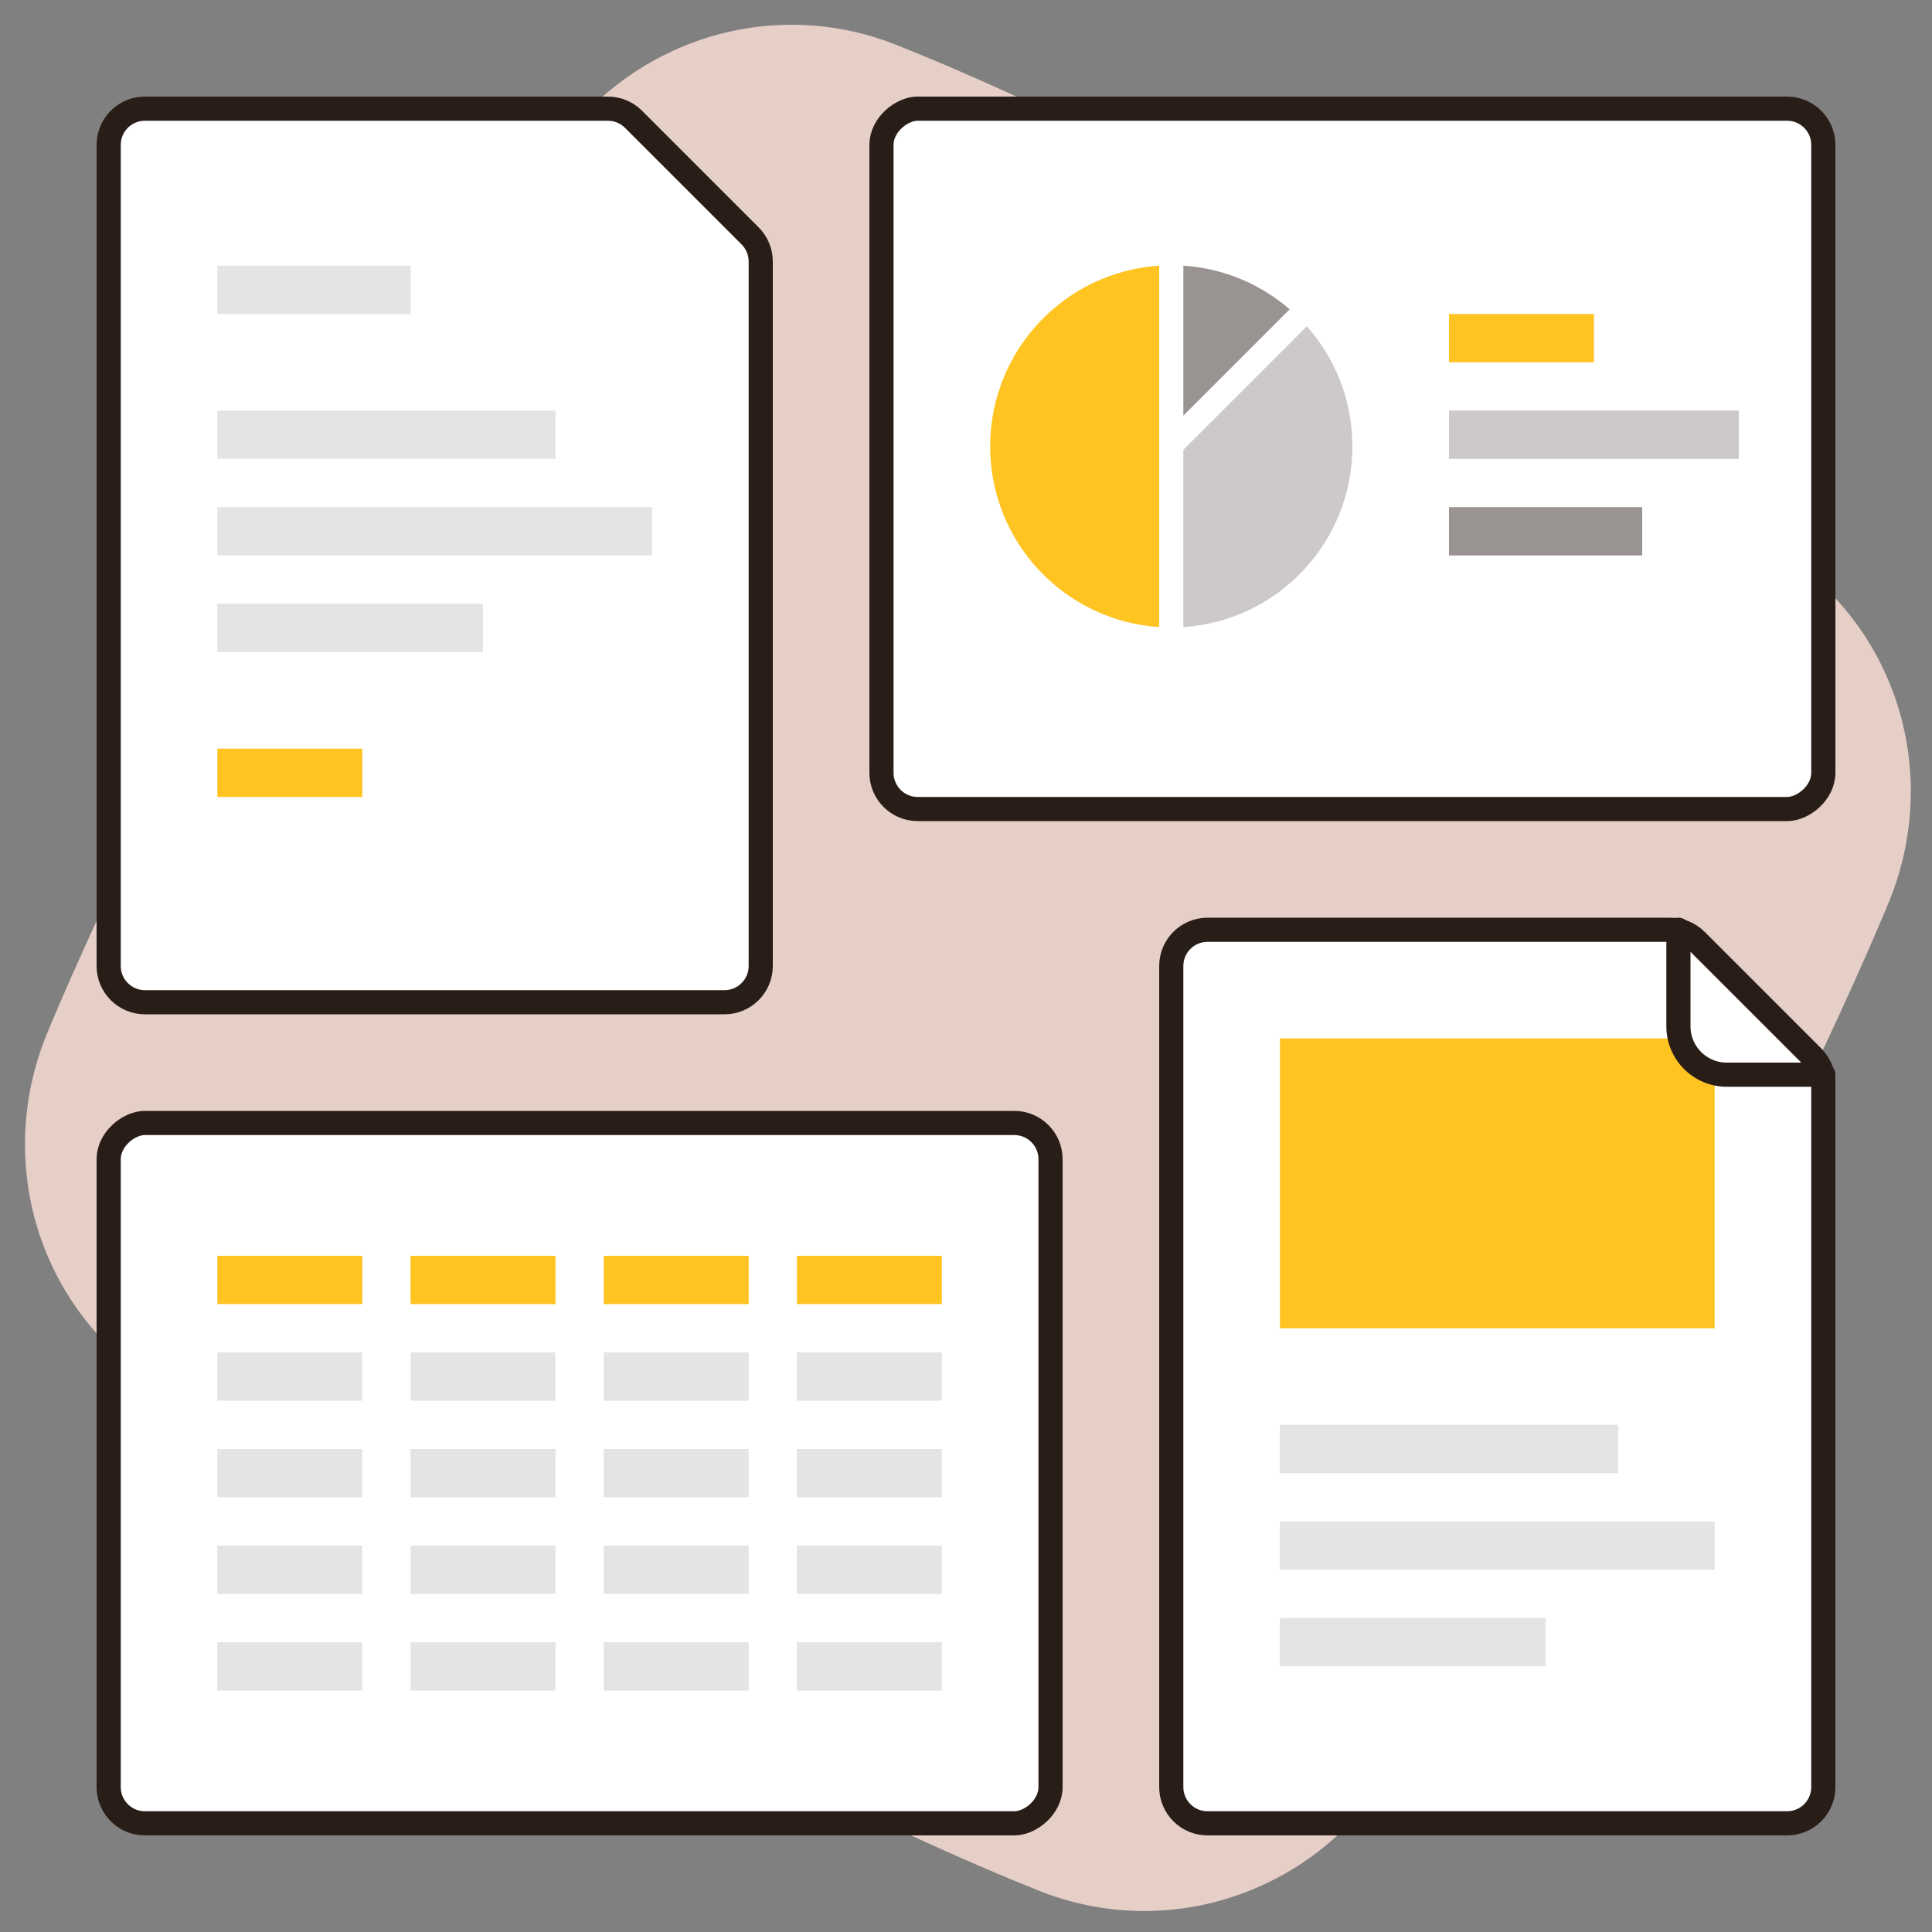 <svg width="80" height="80" viewBox="0 0 80 80" fill="none" xmlns="http://www.w3.org/2000/svg">
<rect x="0" y="0" width="80" height="80" fill="#808080" stroke="none"/>
<g clip-path="url(#clip0_641_7961)">
<path d="M56.579 11.5C67.602 17.864 74.419 23.349 74.419 23.349C78.809 26.642 80.301 32.456 78.151 37.503C78.151 37.503 74.433 46.575 68.658 56.578C62.882 66.582 56.885 74.338 56.885 74.338C53.589 78.724 47.808 80.338 42.761 78.183C42.761 78.183 34.602 75.022 23.579 68.658C12.556 62.293 5.738 56.808 5.738 56.808C1.349 53.514 -0.144 47.701 2.007 42.654C2.007 42.654 5.725 33.582 11.5 23.578C17.275 13.575 23.273 5.819 23.273 5.819C26.569 1.433 32.35 -0.181 37.396 1.974C37.396 1.974 45.556 5.136 56.579 11.5Z" fill="#E5CFC7"/>
<rect x="36.5" y="33.5" width="29" height="39" rx="1.5" transform="rotate(-90 36.5 33.5)" fill="white" stroke="#291D18"/>
<path d="M48 11C44.091 11.257 41 14.509 41 18.484C41 22.458 44.091 25.71 48 25.967V11Z" fill="#FFC421"/>
<path d="M53.403 12.808C52.206 11.773 50.679 11.111 49 11V17.212L53.403 12.808Z" fill="#999391"/>
<path d="M49 25.967V18.626L54.115 13.511C55.288 14.835 56 16.576 56 18.484C56 22.458 52.909 25.71 49 25.967Z" fill="#CCC9C8"/>
<rect x="60" y="13" width="6" height="2" fill="#FFC421"/>
<rect x="60" y="17" width="12" height="2" fill="#CCC9C8"/>
<rect x="60" y="21" width="8" height="2" fill="#999391"/>
<path d="M4.5 6C4.5 5.172 5.172 4.5 6 4.5H25.172C25.569 4.5 25.951 4.658 26.232 4.939L31.061 9.768C31.342 10.049 31.5 10.431 31.5 10.828V40C31.5 40.828 30.828 41.5 30 41.5H6C5.172 41.5 4.5 40.828 4.5 40V6Z" fill="white" stroke="#291D18" stroke-linecap="round" stroke-linejoin="round"/>
<rect x="9" y="11" width="8" height="2" fill="#E5E3E3"/>
<rect x="9" y="31" width="6" height="2" fill="#FFC421"/>
<rect x="9" y="17" width="14" height="2" fill="#E5E3E3"/>
<rect x="9" y="21" width="18" height="2" fill="#E5E3E3"/>
<rect x="9" y="25" width="11" height="2" fill="#E5E3E3"/>
<rect x="4.5" y="75.5" width="29" height="39" rx="1.5" transform="rotate(-90 4.5 75.5)" fill="white" stroke="#291D18"/>
<rect x="9" y="52" width="6" height="2" fill="#FFC421"/>
<rect x="9" y="56" width="6" height="2" fill="#E5E3E3"/>
<rect x="9" y="60" width="6" height="2" fill="#E5E3E3"/>
<rect x="9" y="64" width="6" height="2" fill="#E5E3E3"/>
<rect x="9" y="68" width="6" height="2" fill="#E5E3E3"/>
<rect x="17" y="52" width="6" height="2" fill="#FFC421"/>
<rect x="17" y="56" width="6" height="2" fill="#E5E3E3"/>
<rect x="17" y="60" width="6" height="2" fill="#E5E3E3"/>
<rect x="17" y="64" width="6" height="2" fill="#E5E3E3"/>
<rect x="17" y="68" width="6" height="2" fill="#E5E3E3"/>
<rect x="25" y="52" width="6" height="2" fill="#FFC421"/>
<rect x="25" y="56" width="6" height="2" fill="#E5E3E3"/>
<rect x="25" y="60" width="6" height="2" fill="#E5E3E3"/>
<rect x="25" y="64" width="6" height="2" fill="#E5E3E3"/>
<rect x="25" y="68" width="6" height="2" fill="#E5E3E3"/>
<rect x="33" y="52" width="6" height="2" fill="#FFC421"/>
<rect x="33" y="56" width="6" height="2" fill="#E5E3E3"/>
<rect x="33" y="60" width="6" height="2" fill="#E5E3E3"/>
<rect x="33" y="64" width="6" height="2" fill="#E5E3E3"/>
<rect x="33" y="68" width="6" height="2" fill="#E5E3E3"/>
<path d="M48.5 40C48.5 39.172 49.172 38.5 50 38.5H69.172C69.569 38.5 69.951 38.658 70.232 38.939L75.061 43.768C75.342 44.049 75.5 44.431 75.5 44.828V74C75.5 74.828 74.828 75.5 74 75.5H50C49.172 75.5 48.5 74.828 48.5 74V40Z" fill="white" stroke="#291D18" stroke-linecap="round" stroke-linejoin="round"/>
<path d="M53 43H69.5L71 44.5V55H53V43Z" fill="#FFC421"/>
<rect x="53" y="59" width="14" height="2" fill="#E5E3E3"/>
<rect x="53" y="63" width="18" height="2" fill="#E5E3E3"/>
<rect x="53" y="67" width="11" height="2" fill="#E5E3E3"/>
<path d="M69.5 38.5V42.5C69.5 43.605 70.395 44.5 71.5 44.5H75.5" stroke="#291D18" stroke-linecap="round" stroke-linejoin="round"/>
</g>
<defs>
<clipPath id="clip0_641_7961">
<rect width="80" height="80" fill="white"/>
</clipPath>
</defs>
</svg>

